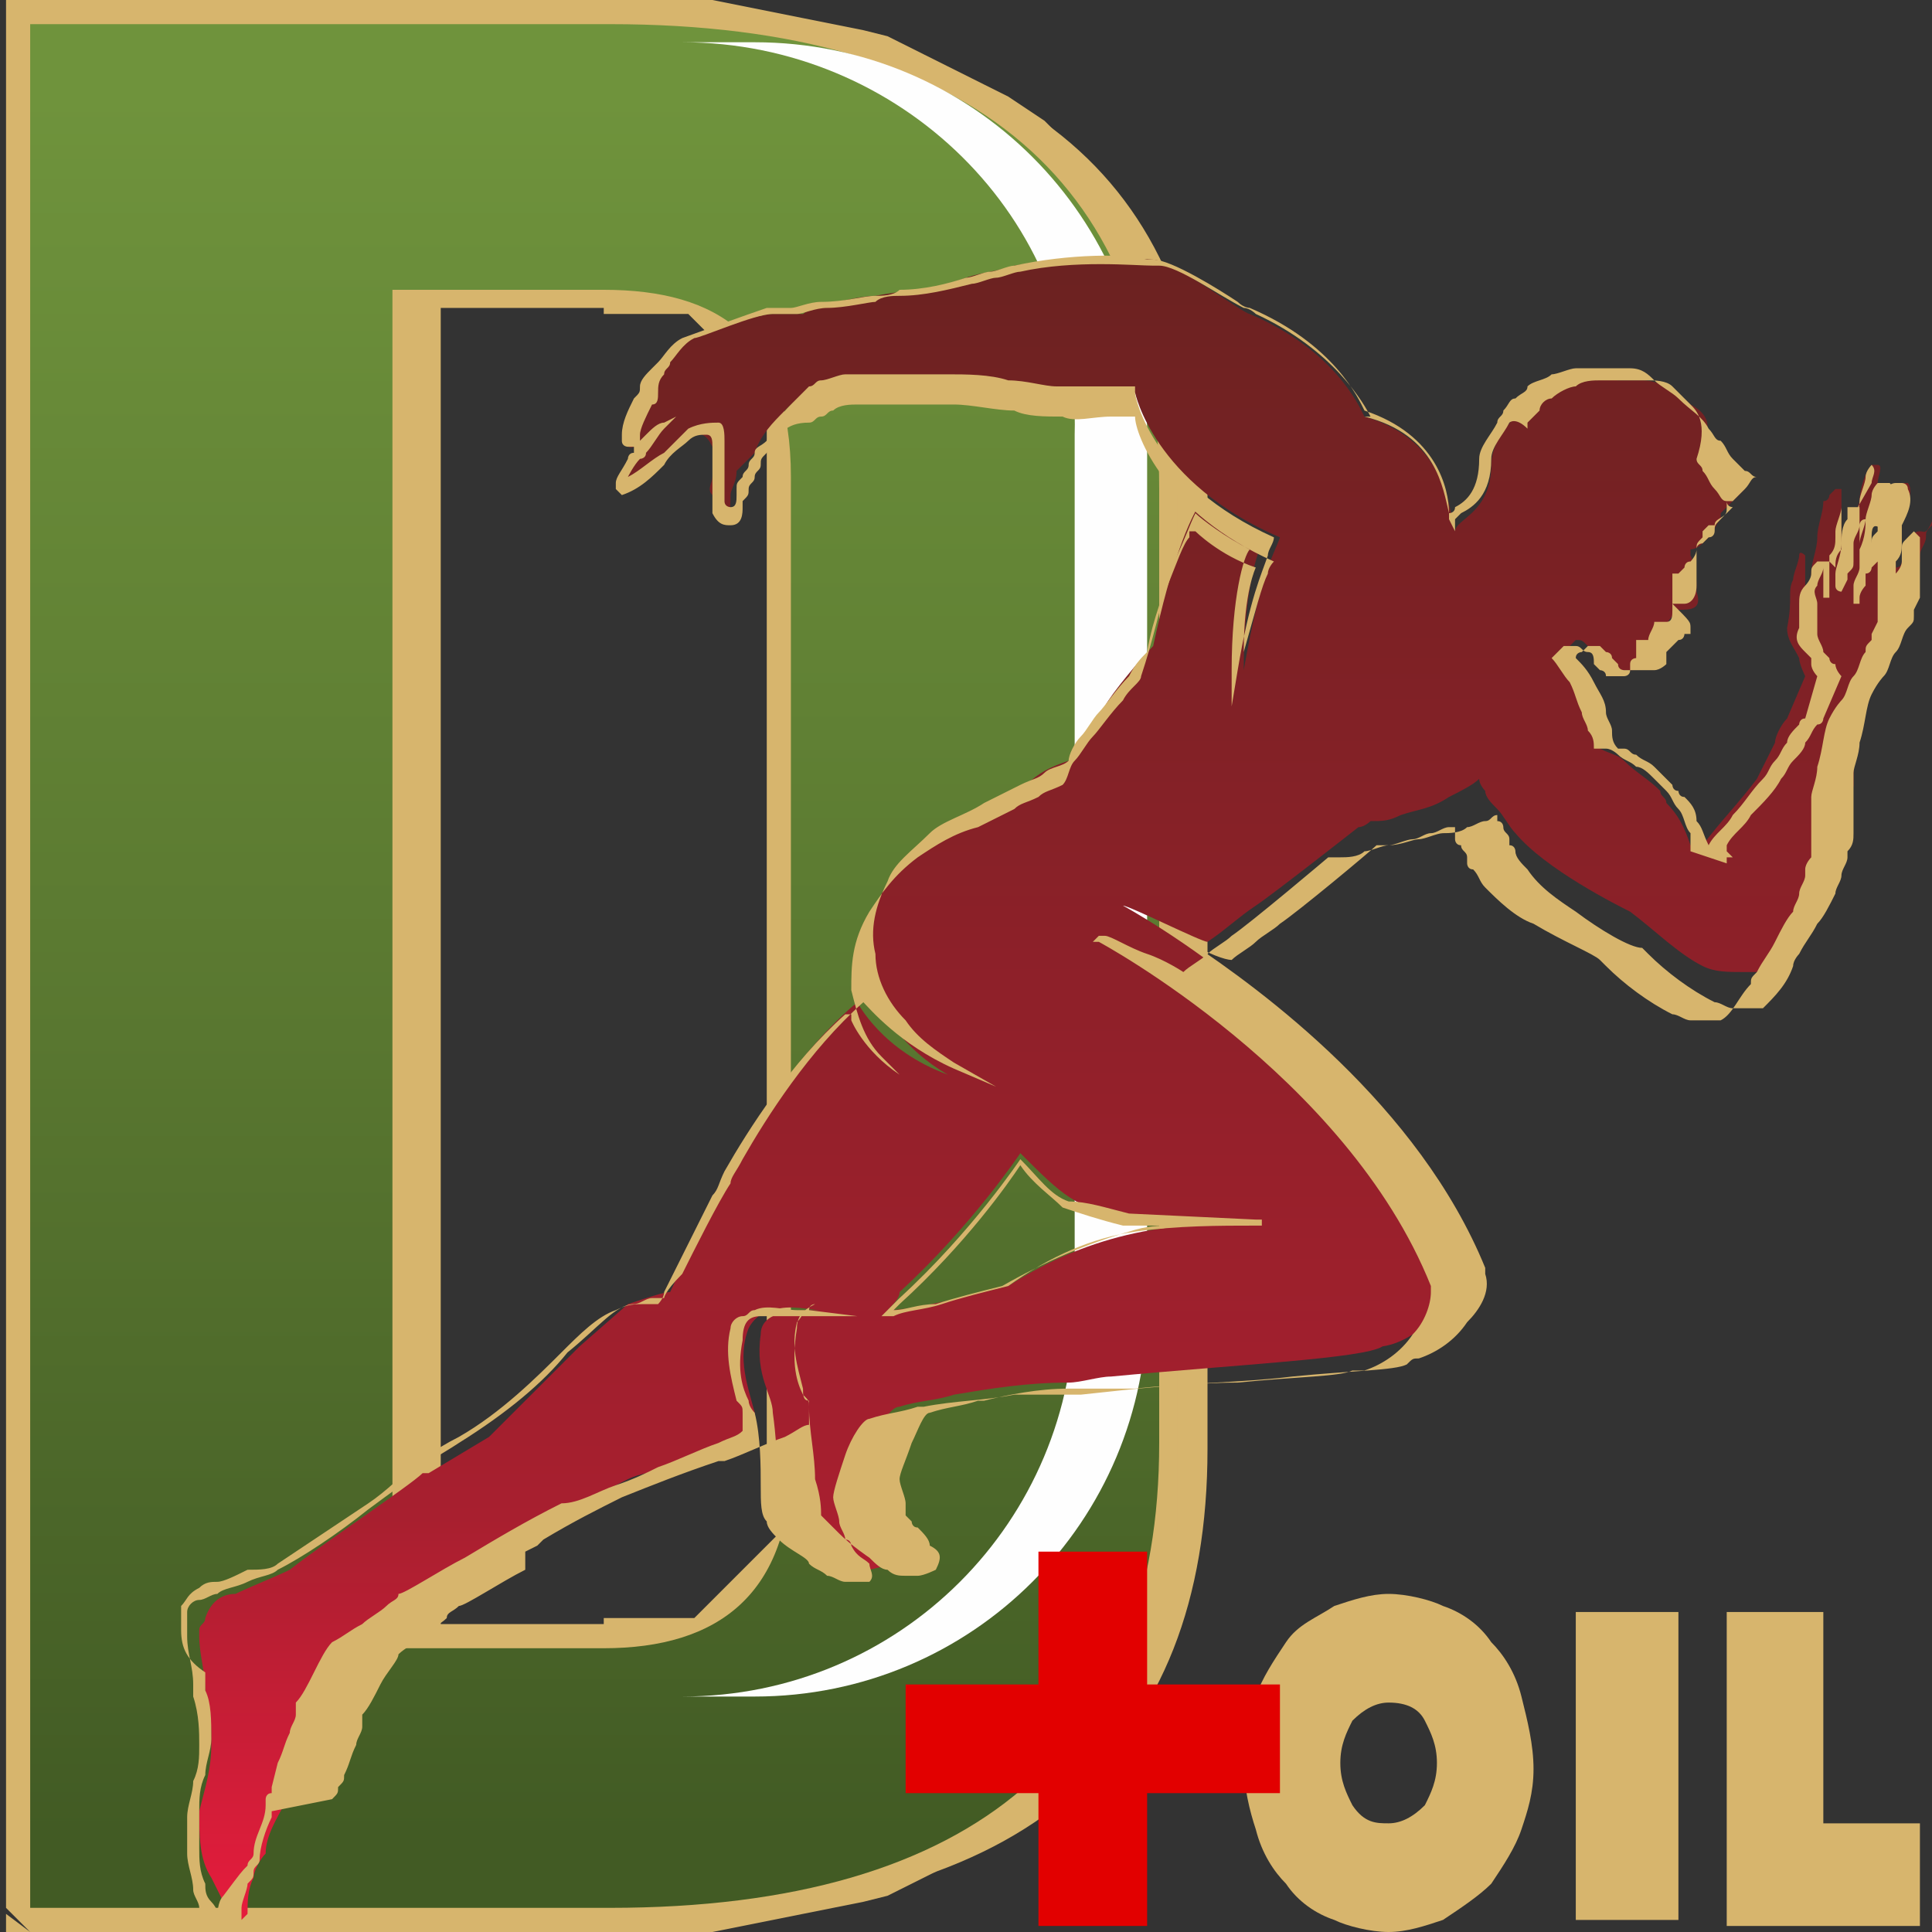 <svg xml:space="preserve" style="enable-background:new 0 0 32 32;" viewBox="0 0 32 32" y="0px" x="0px" xmlns:xlink="http://www.w3.org/1999/xlink" xmlns="http://www.w3.org/2000/svg" id="Layer_1" version="1.1">
<rect x="0" y="0" width="32" height="32" fill="#333333" stroke="none"/>
<style type="text/css">
	.st0{fill:#D7B56D;}
	.st1{fill:url(#_x31__00000176028658100069768160000018446616291402207136_);}
	.st2{fill-rule:evenodd;clip-rule:evenodd;fill:#FEFEFE;}
	.st3{fill:url(#SVGID_1_);}
	.st4{fill:#E20000;}
</style>
<g>
	<path d="M1.3,31.7h9.6c6.1,0,9.1-2.7,9.1-7.7V8.1c0-5-3-7.7-9.1-7.7H1.3C1.3,0.4,1.3,31.7,1.3,31.7z M10.8,4.8
		c1.9,0,3.1,0.8,3.1,3.1v16.3c0,2.2-1.2,3.1-3.1,3.1H7.3V4.8H10.8z" class="st0"></path>
	<g>
		<path d="M10.1,32H0.5v-0.7h9.6l0,0V32z M18.7,23.9h0.8l0,0l0,0.5l0,0.5l0,0.5l-0.1,0.4l-0.1,0.4l-0.1,0.4L19.1,27
			L19,27.3l-0.2,0.4l-0.2,0.4l-0.2,0.3l-0.2,0.3L18.1,29l-0.2,0.3l-0.3,0.3l-0.3,0.3l-0.3,0.2l-0.3,0.2l-0.4,0.2l-0.4,0.2L15.5,31
			l-0.4,0.2l-0.4,0.2l-0.4,0.1l-0.5,0.1l-0.5,0.1l-0.5,0.1l-0.5,0.1l-0.5,0.1l-0.5,0l-0.6,0l-0.6,0v-0.7l0.5,0l0.5,0l0.5,0l0.5-0.1
			l0.5-0.1l0.5-0.1l0.4-0.1l0.4-0.1l0.4-0.1l0.4-0.1l0.4-0.2l0.3-0.2l0.3-0.2l0.3-0.2l0.3-0.2l0.3-0.2l0.2-0.2l0.2-0.2l0.2-0.3
			l0.2-0.3l0.2-0.3l0.2-0.3l0.2-0.3l0.2-0.3l0.1-0.4l0.1-0.4l0.1-0.4l0.1-0.4l0.1-0.4l0-0.4l0-0.5L18.7,23.9
			C18.8,23.9,18.7,23.9,18.7,23.9z M19.5,8.1v15.8h-0.8V8.1l0,0H19.5z M10.1,0.7V0l0,0l0.6,0l0.6,0l0.5,0l0.5,0.1l0.5,0.1l0.5,0.1
			l0.5,0.1l0.5,0.1l0.4,0.1l0.4,0.2L15.5,1l0.4,0.2l0.4,0.2l0.4,0.2l0.3,0.2l0.3,0.2l0.3,0.3l0.3,0.3L18,3l0.2,0.3l0.2,0.3l0.2,0.3
			l0.2,0.4l0.2,0.4L19.1,5l0.1,0.4l0.1,0.4l0.1,0.4l0.1,0.4l0,0.5l0,0.5l0,0.5h-0.8l0-0.5l0-0.4l0-0.4l-0.1-0.4L18.5,6l-0.1-0.4
			l-0.1-0.4l-0.1-0.4L18,4.5l-0.2-0.3l-0.2-0.3l-0.2-0.3l-0.2-0.3L17,3.1l-0.2-0.2l-0.2-0.2l-0.3-0.2L16,2.1l-0.3-0.2l-0.3-0.2
			L15,1.6l-0.3-0.2l-0.4-0.1l-0.4-0.2L13.5,1l-0.4-0.1l-0.5-0.1l-0.5-0.1l-0.5-0.1l-0.5,0l-0.5,0H10.1L10.1,0.7z M0.5,0h9.6v0.7H0.5
			L0.1,0.3L0.5,0z M0.1,0.3V0h0.4L0.1,0.3z M0.1,31.6V0.3h0.8v31.3L0.5,32L0.1,31.6z M0.5,32H0.1v-0.3L0.5,32z M13.5,7.8h-0.8l0,0
			V7.6l0-0.2l0-0.2l0-0.2l0-0.2l0-0.2l0-0.2l0-0.1l-0.1-0.1l-0.1-0.1l-0.1-0.1L12.2,6l-0.1-0.1l-0.1-0.1L12,5.8l-0.1-0.1l-0.1-0.1
			l-0.1-0.1l-0.1-0.1l-0.1-0.1l-0.1-0.1l-0.1,0l-0.1,0l-0.1,0l-0.1,0l-0.1,0l-0.1,0l-0.2,0l-0.2,0l-0.2,0l-0.2,0H10V4.4h0.2l0.2,0
			l0.2,0l0.2,0l0.2,0l0.2,0l0.2,0l0.2,0l0.2,0.1l0.2,0.1l0.2,0.1L12,4.9l0.1,0.1L12.3,5l0.1,0.1l0.1,0.1l0.1,0.1l0.1,0.1l0.1,0.1
			l0.1,0.1L13,5.9L13.1,6l0.1,0.2l0.1,0.2l0.1,0.2l0.1,0.2l0,0.2l0,0.2l0,0.2l0,0.2l0,0.2L13.5,7.8L13.5,7.8z M12.7,24.1V7.8h0.8
			v16.3l0,0H12.7L12.7,24.1z M10,27.5v-0.7l0,0h0.2l0.2,0l0.2,0l0.2,0l0.2,0l0.1,0l0.1,0l0.1,0l0.1,0l0.1,0l0.1-0.1l0.1-0.1l0.1-0.1
			l0.1-0.1l0.1-0.1l0.1-0.1l0.1-0.1l0.1-0.1l0.1-0.1l0.1-0.1l0.1-0.1l0.1-0.1l0.1-0.1l0.1-0.1l0-0.1l0-0.2l0-0.2l0-0.2l0-0.2l0-0.2
			l0-0.2v-0.2h0.8v0.2l0,0.2l0,0.2l0,0.2l0,0.2l0,0.2l-0.1,0.2l-0.1,0.2l-0.1,0.2l-0.1,0.2L13,26.1L13,26.2l-0.1,0.1l-0.1,0.1
			l-0.1,0.1l-0.1,0.1l-0.1,0.1l-0.1,0.1L12.2,27L12,27.1l-0.2,0.1l-0.2,0.1l-0.2,0.1l-0.2,0.1l-0.2,0l-0.2,0l-0.2,0l-0.2,0l-0.2,0
			l-0.2,0l-0.2,0H10L10,27.5z M6.5,26.9H10v0.7H6.5l-0.4-0.3L6.5,26.9z M6.5,27.5H6.1v-0.3L6.5,27.5z M7,4.8v22.4H6.1V4.8l0.4-0.3
			L7,4.8z M6.1,4.8V4.5h0.4L6.1,4.8z M10,5.1H6.5V4.5H10l0,0C10,4.5,10,5.1,10,5.1z" class="st0"></path>
		
			<linearGradient gradientTransform="matrix(2.834646e-02 0 0 2.834646e-02 -151.578 -996.217)" y2="36216.691" x2="5693.464" y1="35199.957" x1="5693.464" gradientUnits="userSpaceOnUse" id="_x31__00000073687076211685192040000016902904191091830450_">
			<stop style="stop-color:#6F933C" offset="0"></stop>
			<stop style="stop-color:#597730" offset="0.541"></stop>
			<stop style="stop-color:#425B24" offset="1"></stop>
		</linearGradient>
		<path d="M0.5,31.6h9.6
			c6.1,0,9.1-2.7,9.1-7.7V8.1c0-5-3-7.7-9.1-7.7H0.5C0.5,0.3,0.5,31.6,0.5,31.6z M10,4.8c1.9,0,3.1,0.8,3.1,3.1v16.3
			c0,2.2-1.2,3.1-3.1,3.1H6.5V4.8H10z" style="fill:url(#_x31__00000073687076211685192040000016902904191091830450_);" id="_x31_"></path>
	</g>
	<path d="M11.3,0.7h1.2c3.6,0,6.5,2.9,6.5,6.5v14.4c0,3.6-2.9,6.5-6.5,6.5h-1.2c3.6,0,6.5-2.9,6.5-6.5V7.2
		C17.9,3.6,14.9,0.7,11.3,0.7z" class="st2"></path>
</g>
<g>
	<g>
		
			<linearGradient gradientTransform="matrix(2.834646e-02 0 0 2.834646e-02 -151.578 -996.217)" y2="35304.762" x2="5964.17" y1="36259.625" x1="5964.17" gradientUnits="userSpaceOnUse" id="SVGID_1_">
			<stop style="stop-color:#E41C3C" offset="0"></stop>
			<stop style="stop-color:#A81F2F" offset="0.239"></stop>
			<stop style="stop-color:#6C2221" offset="1"></stop>
		</linearGradient>
		<path d="M31.8,8.8C31.8,8.8,31.8,8.8,31.8,8.8C31.8,8.8,31.8,8.8,31.8,8.8L31.8,8.8c-0.1,0-0.2,0.1-0.2,0.2
			c0,0,0,0.1,0,0.1c0,0.1-0.1,0.2-0.1,0.2c0,0,0,0.1-0.1,0.1c0,0,0,0,0,0c0,0,0,0,0,0c0,0,0,0,0,0c0-0.1,0-0.2,0-0.3
			c0.1-0.2,0.1-0.4,0.1-0.5c0.1-0.2,0.2-0.5,0.1-0.6c0,0-0.1,0-0.1,0c-0.1,0.1-0.2,0.3-0.3,0.5c0,0.1,0,0.2-0.1,0.3
			c0,0.1,0,0.2-0.1,0.2C31,9,31,9.1,31,9.1c0,0-0.1,0.2-0.1,0.1c0,0,0,0,0,0c0,0,0-0.1,0-0.1c0-0.1,0.1-0.4,0.1-0.7
			c0.1-0.1,0.1-0.3,0.1-0.4c0-0.1,0.1-0.3,0-0.3c0,0-0.1,0-0.1,0c0,0,0,0,0,0c0,0,0,0,0,0c-0.1,0.1-0.2,0.4-0.2,0.6
			c-0.1,0.3-0.2,0.7-0.3,0.8c0,0,0,0,0,0l0,0l0,0c0,0,0,0,0,0c0,0,0,0,0,0c0-0.2,0-0.5,0-0.7c0,0,0,0,0,0c0-0.1,0-0.2,0-0.3
			c0,0-0.1,0-0.1,0c0,0,0,0,0,0l0,0c0,0,0,0-0.1,0.1c0,0,0,0.1-0.1,0.1c0,0,0,0,0,0c0,0,0,0,0,0c0,0.2-0.1,0.4-0.1,0.6
			c0,0.2-0.1,0.4-0.1,0.6c0,0.1,0,0.2-0.1,0.3l0,0c0-0.1,0-0.1,0-0.2c0-0.1,0-0.1,0-0.2l0,0l0,0c0-0.1,0-0.1,0-0.2
			c0,0-0.1-0.1-0.1,0c0,0.1-0.1,0.3-0.1,0.4c-0.1,0.2,0,0.3-0.1,0.8c0,0.2,0.1,0.3,0.2,0.5c0,0.1,0.1,0.3,0.1,0.3l-0.3,0.7
			c-0.1,0.1-0.2,0.3-0.2,0.4c-0.1,0.2-0.2,0.4-0.3,0.6c-0.3,0.4-0.6,0.7-0.9,1.1c0,0-0.1,0.1-0.1,0.1c0,0,0-0.1-0.1-0.1c0,0,0,0,0,0
			l0,0l0,0c-0.1-0.3-0.2-0.5-0.4-0.7c0,0,0,0,0,0c0-0.1-0.1-0.1-0.1-0.2c-0.2-0.2-0.4-0.3-0.6-0.5c-0.1-0.1-0.2-0.1-0.4-0.2
			c0-0.2-0.1-0.4-0.2-0.6c-0.1-0.3-0.3-0.7-0.5-0.9c0.1-0.1,0.2-0.2,0.3-0.3c0,0,0,0,0,0c0.1,0,0.1,0,0.2,0.1c0.1,0,0.2,0.1,0.3,0.2
			c0.1,0.1,0.1,0.1,0.2,0.2c0,0,0,0,0,0c0,0,0,0,0,0c0,0,0,0,0,0l0,0c0,0,0,0,0,0c0,0,0,0,0,0c0.1,0,0.2,0,0.2,0
			c0.1,0,0.2,0,0.3-0.1c0,0,0-0.1,0.1-0.1c0-0.1,0.1-0.1,0.1-0.2c0.1-0.1,0.1-0.1,0-0.2c0,0,0.1,0,0.1,0c0,0,0,0,0-0.1
			c0-0.1,0.1-0.2,0.2-0.3c0.2,0,0.4,0,0.3-0.3c0-0.2,0-0.4-0.1-0.6c0,0,0-0.1,0-0.1v0c0,0,0,0,0,0c0.1,0,0.2-0.1,0.2-0.1
			c0,0,0.1-0.1,0.1-0.1c0.1-0.1,0.1-0.2,0.2-0.3c0,0,0-0.1,0-0.1c0,0,0.1-0.1,0.1-0.1c0.1-0.1,0.2-0.2,0.3-0.3c0,0,0,0,0,0
			c-0.2,0-0.3-0.1-0.4-0.3c-0.1-0.2-0.2-0.3-0.3-0.5C28.4,7,28.2,6.8,28,6.7c-0.2-0.2-0.5-0.4-0.8-0.4c-0.1,0-0.3,0-0.4,0
			c-0.1,0-0.3-0.1-0.4-0.1c-0.3,0-0.5,0.1-0.8,0.2c0,0,0,0,0,0c-0.2,0.1-0.3,0.2-0.4,0.4c0,0,0,0-0.1,0.1c-0.2,0.2-0.4,0.5-0.4,0.8
			c0,0.8-0.6,0.9-0.6,1.1C24,8.5,24,7.3,22.6,6.9c-0.1-0.2-0.5-1.1-1.9-1.7c-0.1,0-1.3-0.9-1.6-0.9c-0.1,0-1.2-0.1-2.3,0.1
			c-0.3,0.1-0.5,0.1-0.8,0.2c-0.5,0.2-1,0.2-1.5,0.3c-0.3,0-1.1,0.2-1.2,0.3c-0.2,0-0.3,0-0.5,0c-0.3,0-1.4,0.4-1.4,0.4
			c-0.3,0.2-0.4,0.4-0.5,0.6c-0.2,0.2-0.1,0.3-0.3,0.5c-0.3,0.3-0.3,0.8-0.1,0.7c0.1-0.1,0.3-0.3,0.4-0.3c0,0,0,0,0,0
			c-0.2,0.2-0.3,0.4-0.4,0.5c-0.2,0.2-0.2,0.5-0.2,0.5c0.3-0.1,0.7-0.6,1-0.8c0.3-0.2,0.4-0.1,0.5,0.1c0,0.1,0.1,0.4,0,0.5
			c0,0.1-0.1,0.2,0,0.3c0,0,0,0.4,0.2,0.4c0.1,0,0.1-0.3,0.1-0.4c0-0.1,0.1-0.2,0.1-0.4c0.1-0.1,0.2-0.2,0.3-0.3
			c0.1-0.3,0.3-0.5,0.5-0.7c0.1-0.1,0.2-0.2,0.4-0.3c0.2-0.1,0.7-0.1,0.7-0.1c0.2,0,0.5,0,0.7,0.1c0.6,0,1.2,0,1.8,0.1
			c0.6,0.1,1.1,0.1,1.7,0c0.2,0,0.3,0,0.5-0.1c0,0,0.3,1.5,2.4,2.4c-0.1,0.3-0.3,0.5-0.6,2.2c0-1.5,0.3-2.1,0.3-2.1
			c-0.6-0.3-1-0.7-1-0.7c-0.2,0.3-0.5,1-0.8,2.4c-0.2,0.2-0.7,0.8-0.8,1c-0.2,0.3-0.3,0.5-0.5,0.8c0,0,0,0,0,0c0,0,0,0.1-0.1,0.1
			c-0.3,0.1-0.5,0.2-0.7,0.4c-0.5,0.3-1.1,0.5-1.6,0.9c-1.7,1.3-1.1,3.1,0.3,3.9c-1.1-0.4-1.5-1.2-1.5-1.2c-1.2,1-2,2.6-2.2,3
			c-0.3,0.4-0.8,1.6-0.9,1.8c-0.1,0-0.4,0.1-0.7,0.2l-0.8,0.7l-0.8,0.8l-0.5,0.5l-0.2,0.2l-1,0.6c0,0,0,0-0.1,0
			c-0.2,0.2-1.7,1.2-2.2,1.6c-0.2,0.1-0.7,0.3-0.9,0.4c-0.2,0-0.4,0.1-0.5,0.4c0,0.1-0.1,0.1-0.1,0.2c0,0,0,0.1,0,0.1
			c0,0.3,0.1,0.6,0.1,0.9c0.1,0.3,0.1,0.6,0.1,0.9c0,0.4-0.1,0.7-0.2,1.1c0,0.4,0,0.8,0.2,1.1c0.1,0.2,0.2,0.4,0.3,0.6
			c0,0,0.1,0.1,0.1,0.1c0,0,0,0,0,0c0,0,0.1,0,0.1,0c0,0,0,0,0.1-0.1c0-0.2,0-0.4,0.1-0.6c0-0.1,0.1-0.3,0.2-0.4
			c0-0.3,0.2-0.6,0.3-0.8c0-0.1,0.1-0.2,0.1-0.3c0,0,0,0,0,0l0,0c0-0.1,0.1-0.2,0.1-0.3c0.1-0.3,0.2-0.5,0.3-0.8c0,0,0-0.1,0.1-0.1
			c0,0,0,0,0-0.1c0.1-0.2,0.5-0.9,0.5-1c0,0,0,0,0,0c0.2-0.3,0.5-0.5,0.8-0.7c0.2-0.1,1.5-0.8,1.6-0.9c0,0,0-0.1,0-0.1l1-0.5
			l1.2-0.6c0.2-0.1,0.4-0.1,0.6-0.2c0.4-0.1,1.3-0.5,1.5-0.6c0-0.1,0-0.2,0-0.3c-0.1-0.4-0.3-0.9-0.1-1.4c0.1-0.2,0.3-0.3,0.4-0.3
			c0.3-0.1,0.6,0,0.8,0c0,0,0,0,0.1,0c-0.1,0-0.1,0-0.2,0c-0.3,0-0.9,0-0.9,0.4c-0.1,0.7,0.2,1,0.2,1.3c0.1,0.7,0.1,1.7,0.2,1.8
			c0.1,0.2,0.7,0.6,0.8,0.6c0.2,0.1,0.4,0.2,0.6,0.2c0,0,0.4-0.1,0.5-0.1c0.2-0.3-0.1-0.2-0.3-0.6c0,0-0.1-0.1-0.1-0.1
			c0,0-0.1-0.4-0.2-0.7c0-0.1,0.3-1.2,0.6-1.2c0.3-0.1,0.6-0.1,0.9-0.2c0.6-0.1,1.2-0.2,1.9-0.2c0.2,0,0.5-0.1,0.7-0.1
			c2.1-0.2,4.2-0.3,4.5-0.5c0.7-0.1,1.4-1,1.2-1.5c-1.4-3.6-5.5-5.8-5.5-5.8c0.1,0,1.3,0.6,1.4,0.6c0.3-0.2,0.5-0.4,0.8-0.6
			c0.3-0.2,1.7-1.3,1.7-1.3c0.1,0,0.2-0.1,0.2-0.1c0.2,0,0.3,0,0.5-0.1c0.3-0.1,0.5-0.1,0.8-0.3c0.2-0.1,0.4-0.2,0.5-0.3
			c0,0.1,0.1,0.2,0.1,0.2c0,0.1,0.1,0.2,0.2,0.3c0.1,0.1,0.2,0.3,0.3,0.4c0.5,0.6,1.7,1.2,1.9,1.3c0.4,0.3,0.8,0.7,1.2,0.9
			c0,0,0,0,0,0c0.2,0.1,0.4,0.1,0.7,0.1c0.1,0,0.1,0,0.2,0c0.3-0.2,0.4-0.5,0.6-0.8c0.2-0.4,0.4-0.7,0.6-1.1
			c0.1-0.2,0.2-0.4,0.2-0.7c0-0.1,0.1-0.2,0.1-0.3c0-0.1,0.1-0.1,0.1-0.2c0,0,0-0.1,0-0.1c0,0,0-0.1,0-0.1c0,0,0,0,0-0.1
			c0,0,0-0.1,0-0.1c0,0,0,0,0-0.1c0,0,0-0.1,0-0.1c0,0,0,0,0-0.1c0,0,0-0.1,0-0.1c0.1-0.2,0.2-0.9,0.3-1.3c0.1-0.2,0.2-0.3,0.2-0.3
			c0.1-0.3,0.2-0.5,0.4-0.8c0-0.1,0.1-0.2,0.1-0.3l0.1-0.2c0,0,0,0,0,0c0,0,0,0,0,0l0,0c0,0,0-0.1,0-0.1l0,0c0-0.1,0.1-0.2,0.1-0.3
			l0,0c0-0.1,0-0.1,0.1-0.2c0-0.1,0-0.1,0.1-0.2c0,0,0-0.1,0-0.1c0,0,0,0,0,0v0C31.9,8.9,31.9,8.8,31.8,8.8z M18.7,20.2L18.7,20.2
			l2.2,0.1c-1.4-0.1-2.8,0.1-4.2,1c-0.8,0.2-1.6,0.4-2,0.4h0c0.1-0.1,0.2-0.2,0.2-0.3c0,0,0,0,0,0c1.2-1.1,2-2.3,2-2.3
			C17.6,19.8,17.8,20,18.7,20.2z" class="st3"></path>
		<g>
			<path d="M10.2,24.6L10.2,24.6L10.2,24.6c0.3-0.1,0.5-0.2,0.7-0.3l0,0c0.3-0.1,0.7-0.3,1-0.4c0.2-0.1,0.3-0.1,0.4-0.2
				c0,0,0-0.1,0-0.1c0,0,0-0.1,0-0.2l0,0c0-0.1,0-0.1-0.1-0.2c-0.1-0.4-0.2-0.8-0.1-1.2c0-0.1,0.1-0.2,0.2-0.2l0,0
				c0.1,0,0.1-0.1,0.2-0.1c0.2-0.1,0.5,0,0.7,0c0,0,0.1,0,0.1,0l0.1,0l0.8,0.1l-0.8,0c0,0-0.1,0-0.1,0c0,0-0.1,0-0.1,0
				c-0.2,0-0.4,0-0.6,0l0,0c-0.2,0-0.3,0.1-0.3,0.4c-0.1,0.5,0,0.8,0.1,1c0,0.1,0.1,0.2,0.1,0.2l0,0c0.1,0.4,0.1,0.9,0.1,1.2
				c0,0.3,0,0.5,0.1,0.6c0,0.1,0.1,0.2,0.2,0.3c0.2,0.2,0.5,0.3,0.5,0.4c0.1,0.1,0.2,0.1,0.3,0.2c0.1,0,0.2,0.1,0.3,0.1
				c0,0,0.1,0,0.2,0c0.1,0,0.2,0,0.2,0l0,0c0.1-0.1,0-0.2,0-0.3c-0.1-0.1-0.2-0.1-0.3-0.3c0,0,0,0,0,0l0,0c0,0,0-0.1-0.1-0.1l0,0
				c0,0,0,0,0,0c0,0,0,0,0,0v0c0-0.1-0.1-0.2-0.1-0.3c0-0.1-0.1-0.3-0.1-0.4l0,0l0,0l0,0c0-0.1,0.1-0.4,0.2-0.7
				c0.1-0.3,0.3-0.6,0.4-0.6l0,0h0l0,0c0.3-0.1,0.5-0.1,0.8-0.2l0.1,0c0.5-0.1,1-0.1,1.5-0.2c0.1,0,0.3,0,0.4,0c0,0,0.1,0,0.2,0
				c0.2,0,0.4,0,0.5,0c0.9-0.1,1.9-0.2,2.6-0.2c1-0.1,1.7-0.1,1.9-0.2l0,0h0c0.1,0,0.1,0,0.2,0c0.3-0.1,0.6-0.3,0.8-0.6
				c0.2-0.2,0.3-0.5,0.3-0.7l0,0c0,0,0,0,0-0.1l0,0c-1.4-3.5-5.5-5.7-5.5-5.7l-0.1,0l0.1-0.1c0,0,0,0,0.1,0l0,0l0,0
				c0.1,0,0.4,0.2,0.7,0.3c0.3,0.1,0.6,0.3,0.6,0.3c0.1-0.1,0.3-0.2,0.4-0.3c0.1-0.1,0.3-0.2,0.4-0.3c0.3-0.2,1.6-1.3,1.6-1.3l0,0
				l0,0c0,0,0.1,0,0.1,0c0,0,0.1,0,0.1,0l0,0h0c0.1,0,0.3,0,0.4-0.1l0,0l0,0c0.1,0,0.3-0.1,0.4-0.1c0.1,0,0.3-0.1,0.4-0.1
				c0.1,0,0.2-0.1,0.3-0.1c0.1,0,0.2-0.1,0.3-0.1l0.1,0l0,0.1c0,0,0,0.1,0,0.1c0,0,0,0.1,0.1,0.1l0,0v0c0,0.1,0.1,0.1,0.1,0.2
				c0,0,0,0,0,0.1c0,0,0,0.1,0.1,0.1c0.1,0.1,0.1,0.2,0.2,0.3c0.2,0.2,0.5,0.5,0.8,0.6c0.5,0.3,1,0.5,1.1,0.6l0,0l0,0l0.1,0.1
				c0.3,0.3,0.7,0.6,1.1,0.8l0,0l0,0c0.1,0,0.2,0.1,0.3,0.1s0.2,0,0.3,0l0,0c0,0,0.1,0,0.1,0l0,0c0,0,0,0,0.1,0
				c0.2-0.1,0.3-0.4,0.5-0.6l0,0c0-0.1,0-0.1,0.1-0.2c0.1-0.2,0.2-0.3,0.3-0.5c0.1-0.2,0.2-0.4,0.3-0.5c0-0.1,0.1-0.2,0.1-0.3l0,0
				c0-0.1,0.1-0.2,0.1-0.3l0,0c0,0,0-0.1,0-0.1c0-0.1,0.1-0.2,0.1-0.2v0v0l0-0.1l0,0c0,0,0-0.1,0-0.1l0,0l0-0.1l0-0.1l0,0l0-0.1l0,0
				l0-0.1l0,0l0,0l0,0l0,0l0-0.1l0,0l0,0l0,0l0,0l0,0l0-0.1l0,0l0-0.1l0,0l0-0.1l0,0c0-0.1,0.1-0.3,0.1-0.5c0.1-0.3,0.1-0.6,0.2-0.8
				c0.1-0.2,0.2-0.3,0.2-0.3c0.1-0.1,0.1-0.3,0.2-0.4c0.1-0.1,0.1-0.3,0.2-0.4c0-0.1,0-0.1,0.1-0.2l0-0.1v0v0l0.1-0.2l0,0l0,0l0,0
				l0,0l0,0v0l0,0l0,0l0-0.1c0-0.1,0-0.1,0-0.2l0,0l0-0.2l0,0l0,0l0-0.1c0,0,0-0.1,0-0.1l0,0l0-0.1l0-0.1l0,0v0c0,0,0,0,0,0
				c0,0,0,0,0,0v0l0,0v0l0,0v0v0c0,0,0-0.1,0-0.1c0,0,0,0,0,0h0h0h0c0,0,0,0-0.1,0.1l0,0c0,0,0,0.1-0.1,0.1v0v0c0,0,0,0,0,0.1l0,0.1
				v0l0,0c0,0-0.1,0.1-0.1,0.2l0,0c0,0,0,0.1,0,0.1l0,0c0,0,0,0,0,0l0,0c0,0,0,0,0,0l0,0l0,0l0,0l0,0c0,0-0.1,0-0.1,0c0,0,0,0,0,0
				l0,0l0,0c0,0,0,0,0,0l0,0c0,0,0,0,0,0v0v0l0-0.1c0-0.1,0-0.1,0-0.2v0v0c0-0.1,0.1-0.2,0.1-0.3c0-0.1,0-0.1,0-0.2c0,0,0-0.1,0-0.1
				l0,0c0.1-0.2,0.1-0.4,0.1-0.5l0,0l0,0l0,0l0,0v0l0,0l0,0l0,0l0,0l0,0l0,0c-0.1,0-0.1,0.1-0.1,0.1l0,0c0,0.1-0.1,0.2-0.1,0.3v0
				c0,0.1,0,0.1,0,0.2l0,0c0,0,0,0.1,0,0.1l0,0c0,0.1,0,0.1-0.1,0.2v0l0,0l0,0c0,0,0,0.1,0,0.1v0l0,0c0,0-0.1,0.2-0.1,0.2l0,0
				c0,0-0.1,0-0.1-0.1l0,0l0,0v0v0v0l0,0c0,0,0,0,0,0c0,0,0-0.1,0-0.2c0-0.1,0.1-0.3,0.1-0.5v0v0c0-0.1,0.1-0.2,0.1-0.3
				C31,8,31,8,31,8l0,0l0,0c0-0.1,0.1-0.2,0-0.3c0,0,0,0,0,0h0h0h0c0,0-0.1,0.1-0.1,0.2c0,0.1-0.1,0.3-0.1,0.4v0v0
				c0,0.2-0.1,0.3-0.1,0.4c-0.1,0.2-0.1,0.3-0.1,0.4v0v0c0,0,0,0,0,0c0,0,0,0,0,0l0,0c0,0,0,0,0,0l0,0l0,0l-0.1,0l0-0.1l0,0v0v0
				c0,0,0,0,0,0l0,0l0,0v0v0v0l0,0v0l0,0c0-0.1,0-0.2,0-0.3c0-0.1,0-0.3,0-0.4v0v0l0,0l0,0c0,0,0-0.1,0-0.1c0,0,0-0.1,0-0.1
				c0,0,0,0,0,0l0,0c0,0,0,0,0,0h0h0l0,0v0.1c0,0,0,0,0,0l0,0c0,0,0,0,0,0c0,0,0,0,0,0.1c0,0,0,0,0,0.1v0l0,0l0,0l0,0l0,0
				c0,0.1-0.1,0.3-0.1,0.4l0,0c0,0,0,0.1,0,0.1c0,0.1,0,0.2-0.1,0.3c0,0.1,0,0.1,0,0.2c0,0.1,0,0.1,0,0.2l0,0c0,0.1,0,0.1,0,0.2
				l0,0.1l-0.1,0l0,0l0,0l0,0c0,0,0-0.1,0-0.1c0,0,0-0.1,0-0.1c0,0,0-0.1,0-0.1c0,0,0-0.1,0-0.1v0v0v0v0v0c0,0,0-0.1,0-0.1
				c0,0,0-0.1,0-0.1c0,0,0,0,0,0c0,0,0,0.1,0,0.1c0,0.1-0.1,0.2-0.1,0.3l0,0c-0.1,0.1,0,0.2,0,0.3c0,0.1,0,0.3,0,0.5
				c0,0.1,0.1,0.2,0.1,0.3c0,0,0.1,0.1,0.1,0.1c0,0,0,0.1,0.1,0.1c0,0.1,0.1,0.2,0.1,0.2l0,0l0,0l-0.3,0.7v0l0,0c0,0,0,0.1-0.1,0.1
				c-0.1,0.1-0.1,0.2-0.2,0.3c0,0.1-0.1,0.2-0.2,0.3c-0.1,0.1-0.1,0.2-0.2,0.3c-0.1,0.2-0.3,0.4-0.5,0.6c-0.1,0.2-0.3,0.3-0.4,0.5
				c0,0,0,0,0,0.1l0.1,0.1l-0.1,0c0,0,0,0,0,0.1L28,14.1l0-0.1c0,0,0,0,0-0.1l0,0l0-0.1l0,0v0v0l0,0l0,0c-0.1-0.1-0.1-0.3-0.2-0.4
				c-0.1-0.1-0.1-0.2-0.2-0.3l0,0l0,0v0c0,0,0,0-0.1-0.1c0,0,0,0-0.1-0.1c-0.1-0.1-0.2-0.2-0.3-0.2c-0.1-0.1-0.2-0.1-0.3-0.2
				c0,0-0.1-0.1-0.2-0.1c0,0-0.1,0-0.2,0l0,0l0,0c0-0.1,0-0.2-0.1-0.3c0-0.1-0.1-0.2-0.1-0.3c-0.1-0.2-0.1-0.3-0.2-0.5
				c-0.1-0.1-0.2-0.3-0.3-0.4l-0.1,0l0.1,0c0,0,0.1-0.1,0.1-0.1c0,0,0.1-0.1,0.1-0.1l0,0l0,0l0,0l0,0c0,0,0.1,0,0.1,0
				c0,0,0.1,0,0.1,0c0.1,0,0.1,0.1,0.2,0.1c0.1,0,0.1,0.1,0.1,0.2c0,0,0.1,0.1,0.1,0.1c0,0,0.1,0,0.1,0.1l0,0l0,0l0,0l0,0l0,0
				c0,0,0,0,0,0l0,0h0l0,0l0,0h0l0,0h0h0l0,0l0,0l0,0c0,0,0.1,0,0.2,0c0,0,0,0,0,0c0,0,0.1,0,0.1,0c0,0,0.1,0,0.1-0.1l0,0
				c0,0,0,0,0,0c0,0,0,0,0-0.1c0-0.1,0.1-0.1,0.1-0.1l0,0c0,0,0,0,0-0.1c0,0,0,0,0-0.1c0,0,0,0,0,0l0-0.1l0.1,0l0.1,0l0,0
				c0,0,0,0,0,0c0-0.1,0.1-0.2,0.1-0.3c0,0,0,0,0,0l0,0h0h0c0.1,0,0.1,0,0.2,0c0.1,0,0.1-0.1,0.1-0.2c0-0.1,0-0.3,0-0.4
				c0-0.1,0-0.1,0-0.2c0,0,0,0,0,0l0,0c0,0,0,0,0,0v0l0,0l0,0l0,0v0l0,0l0,0c0,0,0,0,0,0l0,0l0,0h0h0c0,0,0.1,0,0.1,0l0,0
				c0,0,0,0,0.1-0.1l0,0c0,0,0-0.1,0.1-0.1c0,0,0,0,0,0l0,0c0,0,0.1-0.1,0.1-0.2s0-0.1,0.1-0.2c0,0,0-0.1,0-0.1l0,0l0,0l0,0l0,0
				c0,0,0,0,0.1-0.1c0,0,0,0,0.1,0c0-0.1,0.1-0.1,0.2-0.2c0,0,0.1-0.1,0.1-0.1c0,0-0.1,0-0.1-0.1c-0.1,0-0.1-0.1-0.2-0.2
				c-0.1-0.1-0.1-0.2-0.2-0.3c0-0.1-0.1-0.1-0.1-0.2C28.3,7,28.1,6.8,28,6.7l0,0c-0.1-0.1-0.2-0.2-0.3-0.3c-0.1-0.1-0.3-0.1-0.4-0.1
				c-0.1,0-0.2,0-0.2,0c-0.1,0-0.1,0-0.2,0c-0.1,0-0.1,0-0.2,0l0,0c-0.1,0-0.2,0-0.2,0c-0.1,0-0.3,0-0.4,0.1c-0.1,0-0.3,0.1-0.4,0.2
				l0,0l0,0c-0.1,0-0.2,0.1-0.2,0.2c-0.1,0.1-0.1,0.1-0.2,0.2l0,0c0,0,0,0,0,0.1l0,0c0,0,0,0,0,0C25.1,6.9,25,7,25,7l0,0
				c-0.1,0.2-0.3,0.4-0.3,0.6c0,0.6-0.3,0.8-0.5,0.9c-0.1,0.1-0.1,0.1-0.1,0.1l0,0.2L24,8.6c0,0,0-0.1,0-0.1
				c-0.1-0.4-0.2-1.3-1.4-1.6l0,0l0,0l0.1,0l0,0c-0.1-0.2-0.6-1.1-1.9-1.7c0,0-0.1-0.1-0.2-0.1c-0.4-0.2-1.1-0.7-1.4-0.7l0,0
				c0,0,0,0-0.1,0c-0.3,0-1.3-0.1-2.2,0.1c-0.1,0-0.3,0.1-0.4,0.1c-0.1,0-0.3,0.1-0.4,0.1c-0.4,0.1-0.8,0.2-1.2,0.2
				c-0.1,0-0.3,0-0.4,0.1c-0.1,0-0.5,0.1-0.8,0.1c-0.2,0-0.4,0.1-0.5,0.1l0,0h0c-0.1,0-0.2,0-0.2,0s-0.2,0-0.2,0
				c-0.3,0-1.2,0.4-1.3,0.4c-0.2,0.1-0.3,0.3-0.4,0.4c0,0.1-0.1,0.1-0.1,0.2c-0.1,0.1-0.1,0.2-0.1,0.3l0,0c0,0.1,0,0.2-0.1,0.2
				c-0.1,0.2-0.2,0.4-0.2,0.5c0,0,0,0.1,0,0.1c0,0,0,0,0,0l0,0c0,0,0,0,0,0l0,0c0,0,0.1-0.1,0.1-0.1C10.8,7.1,10.9,7,11,7l0.2-0.1
				l-0.2,0.2l0,0l0,0c-0.1,0.1-0.2,0.3-0.3,0.4c0,0.1-0.1,0.1-0.1,0.1l0,0c-0.1,0.1-0.2,0.3-0.2,0.3c0,0,0,0,0,0
				c0.2-0.1,0.4-0.3,0.6-0.4c0.1-0.1,0.3-0.3,0.4-0.4C11.6,7,11.8,7,11.9,7C12,7,12,7.2,12,7.3c0,0,0,0,0,0.1c0,0.1,0,0.3,0,0.4
				c0,0,0,0.1,0,0.1c0,0.1,0,0.2,0,0.2l0,0v0l0,0c0,0,0,0.1,0,0.2c0,0.1,0.1,0.1,0.1,0.1c0.1,0,0.1-0.1,0.1-0.2c0,0,0-0.1,0-0.1
				c0-0.1,0-0.1,0.1-0.2c0-0.1,0.1-0.1,0.1-0.2c0-0.1,0.1-0.1,0.1-0.2c0-0.1,0.1-0.1,0.2-0.2l0,0c0.1-0.3,0.3-0.5,0.5-0.7
				c0.1-0.1,0.1-0.1,0.2-0.2c0.1,0,0.1-0.1,0.2-0.1c0.1,0,0.3-0.1,0.4-0.1c0.1,0,0.2,0,0.3,0v0c0.1,0,0.3,0,0.4,0c0.1,0,0.2,0,0.3,0
				c0.2,0,0.5,0,0.7,0c0.3,0,0.7,0,1,0.1c0.3,0,0.6,0.1,0.8,0.1c0.3,0,0.6,0,0.8,0c0.1,0,0.2,0,0.2,0c0.1,0,0.1,0,0.2,0l0.1,0l0,0.1
				v0l0,0c0,0.1,0.3,1.5,2.3,2.4l0,0l0,0c0,0.1-0.1,0.2-0.1,0.3l0,0c-0.1,0.3-0.3,0.7-0.5,1.9l-0.1,0.6l0-0.6c0-1.2,0.2-1.9,0.3-2
				c-0.4-0.2-0.8-0.5-0.9-0.6c-0.1,0.2-0.2,0.5-0.4,0.9c-0.1,0.4-0.3,0.8-0.4,1.4l0,0l0,0c-0.1,0.1-0.2,0.2-0.3,0.4
				c-0.2,0.2-0.4,0.5-0.5,0.6c-0.1,0.1-0.2,0.3-0.3,0.4c-0.1,0.1-0.2,0.3-0.2,0.4v0l0,0l0,0l0,0l0,0l0,0l0,0l0,0
				c-0.1,0.1-0.3,0.1-0.4,0.2s-0.2,0.1-0.4,0.2c-0.2,0.1-0.4,0.2-0.6,0.3c-0.3,0.2-0.7,0.3-0.9,0.5c-0.3,0.3-0.6,0.5-0.7,0.8
				c-0.2,0.4-0.3,0.8-0.2,1.2c0,0.4,0.2,0.8,0.5,1.1c0.2,0.3,0.5,0.5,0.8,0.7l0.7,0.4l-0.7-0.3c-0.9-0.4-1.4-1-1.5-1.1
				c-0.9,0.8-1.6,1.9-2,2.6c-0.1,0.2-0.2,0.3-0.2,0.4l0,0c-0.2,0.3-0.6,1.1-0.8,1.5l0,0C11,21.4,11,21.5,11,21.5l0,0h0
				c0,0-0.1,0-0.2,0c-0.1,0-0.2,0.1-0.3,0.1l0,0c-0.3,0-0.6,0.4-1.1,0.8c-0.4,0.5-1,1-1.8,1.5l0,0c-0.3,0.2-0.7,0.4-0.7,0.5
				c-0.1,0.1-0.4,0.3-0.8,0.6c-0.5,0.4-1.1,0.8-1.5,1c-0.1,0.1-0.3,0.1-0.5,0.2c-0.2,0.1-0.4,0.1-0.5,0.2c-0.1,0-0.2,0.1-0.3,0.1
				l0,0c-0.1,0-0.2,0.1-0.2,0.2c0,0,0,0.1,0,0.1l0,0c0,0,0,0.1,0,0.1c0,0,0,0,0,0.1s0,0,0,0.1c0,0.3,0.1,0.5,0.1,0.8l0,0l0,0.1
				l0,0.1c0.1,0.3,0.1,0.6,0.1,0.8c0,0.2,0,0.4-0.1,0.6c0,0.2-0.1,0.4-0.1,0.6c0,0.2,0,0.4,0,0.6c0,0.2,0.1,0.4,0.1,0.6l0,0
				c0,0.1,0.1,0.2,0.1,0.3c0.1,0.1,0.1,0.2,0.2,0.3l0,0c0,0,0,0,0.1,0.1l0,0c0,0,0,0,0,0c0,0,0,0,0,0l0,0h0l0,0l0,0c0,0,0,0,0,0l0,0
				l0,0c0-0.1,0-0.1,0-0.2c0-0.1,0-0.3,0.1-0.4C4,31,4,31,4.1,30.9c0-0.1,0.1-0.1,0.1-0.2c0-0.3,0.2-0.5,0.2-0.8l0,0l0-0.1l0,0
				c0,0,0-0.1,0.1-0.1l0,0c0,0,0-0.1,0-0.1l0,0l0.1-0.4v0l0,0v0c0.1-0.2,0.1-0.3,0.2-0.5c0-0.1,0.1-0.2,0.1-0.3l0,0l0-0.1l0,0l0-0.1
				v0l0,0l0,0c0,0,0,0,0,0l0,0c0.1-0.1,0.2-0.3,0.3-0.5c0.1-0.2,0.2-0.4,0.3-0.5v0l0,0l0,0l0,0C5.7,27.1,5.8,27,6,26.9
				c0.1-0.1,0.3-0.2,0.4-0.3c0.1-0.1,0.2-0.1,0.2-0.2c0.1,0,0.7-0.4,1.1-0.6l0,0c0.5-0.3,1-0.6,1.6-0.9C9.6,24.9,9.9,24.7,10.2,24.6
				L10.2,24.6z M10.2,21.7L10.2,21.7c0.2-0.1,0.3-0.1,0.5-0.1c0.1,0,0.2,0,0.2,0c0,0,0.1-0.1,0.1-0.2l0,0c0.2-0.4,0.6-1.2,0.8-1.6
				l0,0c0.1-0.1,0.1-0.2,0.2-0.4c0.4-0.7,1.1-1.8,2-2.6l0.1,0l0,0.1c0,0,0.2,0.5,0.8,0.9c-0.1-0.1-0.2-0.2-0.3-0.3
				c-0.3-0.3-0.4-0.7-0.5-1.1c0-0.4,0-0.8,0.3-1.3c0.2-0.3,0.4-0.6,0.8-0.9c0.3-0.2,0.6-0.4,1-0.5c0.2-0.1,0.4-0.2,0.6-0.3
				c0.1-0.1,0.2-0.1,0.4-0.2c0.1-0.1,0.2-0.1,0.4-0.2l0,0l0,0l0,0c0.1-0.1,0.1-0.3,0.2-0.4c0.1-0.1,0.2-0.3,0.3-0.4
				c0.1-0.1,0.3-0.4,0.5-0.6c0.1-0.2,0.3-0.3,0.3-0.4c0.2-0.6,0.3-1.1,0.4-1.4c0.2-0.5,0.3-0.8,0.4-0.9l0-0.1l0.1,0
				c0,0,0.4,0.4,1,0.6l0,0l0,0c0,0-0.2,0.4-0.2,1.4c0.2-0.7,0.3-1.1,0.4-1.3l0,0c0-0.1,0.1-0.2,0.1-0.2c-1.8-0.8-2.3-2.1-2.3-2.4
				c-0.1,0-0.1,0-0.2,0c-0.1,0-0.2,0-0.2,0c-0.3,0-0.6,0.1-0.8,0c-0.3,0-0.6,0-0.8-0.1c-0.3,0-0.7-0.1-1-0.1c-0.2,0-0.5,0-0.7,0
				c-0.1,0-0.2,0-0.3,0c-0.1,0-0.3,0-0.4,0h0l0,0c0,0-0.1,0-0.2,0c-0.1,0-0.3,0-0.4,0.1c-0.1,0-0.1,0.1-0.2,0.1
				c-0.1,0-0.1,0.1-0.2,0.1C13,7,12.9,7.2,12.7,7.5l0,0l0,0l0,0c-0.1,0.1-0.1,0.1-0.1,0.2s-0.1,0.1-0.1,0.2c0,0.1-0.1,0.1-0.1,0.2
				c0,0.1,0,0.1-0.1,0.2c0,0,0,0.1,0,0.1l0,0c0,0.1,0,0.3-0.2,0.3c-0.1,0-0.2,0-0.3-0.2c0-0.1,0-0.2,0-0.3v0c0-0.1,0-0.2,0-0.2
				c0,0,0-0.1,0-0.1v0v0c0-0.1,0-0.3,0-0.4c0,0,0-0.1,0-0.1c0-0.1,0-0.2-0.1-0.2c-0.1,0-0.2,0-0.3,0.1c-0.1,0.1-0.3,0.2-0.4,0.4
				c-0.2,0.2-0.4,0.4-0.7,0.5l0,0c0,0,0,0,0,0l0,0c0,0,0,0-0.1-0.1c0,0,0-0.1,0-0.1c0-0.1,0.1-0.2,0.2-0.4l0,0c0,0,0-0.1,0.1-0.1
				l0-0.1l0,0l0,0c0,0-0.1,0-0.1,0l0,0c0,0-0.1,0-0.1-0.1c0,0,0-0.1,0-0.1l0,0c0-0.2,0.1-0.4,0.2-0.6c0.1-0.1,0.1-0.1,0.1-0.2l0,0
				c0-0.1,0.1-0.2,0.2-0.3c0,0,0.1-0.1,0.1-0.1c0.1-0.1,0.2-0.3,0.4-0.4l0,0h0c0,0,1.1-0.4,1.4-0.5c0.1,0,0.2,0,0.2,0
				c0.1,0,0.1,0,0.2,0c0.1,0,0.3-0.1,0.5-0.1C14,5,14.3,4.9,14.5,4.9c0.1,0,0.3,0,0.4-0.1c0.4,0,0.8-0.1,1.1-0.2
				c0.1,0,0.3-0.1,0.4-0.1c0.1,0,0.3-0.1,0.4-0.1c0.9-0.2,1.9-0.2,2.2-0.1c0,0,0.1,0,0.1,0l0,0c0.3,0,1.1,0.5,1.4,0.7
				c0.1,0.1,0.2,0.1,0.2,0.1c1.4,0.6,1.8,1.5,1.9,1.7l0,0l0,0c1.2,0.4,1.4,1.3,1.4,1.7v0c0,0,0.1,0,0.1-0.1c0.2-0.1,0.4-0.3,0.4-0.8
				c0-0.2,0.2-0.4,0.3-0.6l0,0c0-0.1,0.1-0.1,0.1-0.2l0,0l0,0c0,0,0,0,0,0l0,0c0,0,0,0,0,0l0,0c0.1-0.1,0.1-0.2,0.2-0.2
				c0.1-0.1,0.2-0.1,0.2-0.2l0,0l0,0l0,0l0,0c0.1-0.1,0.3-0.1,0.4-0.2c0.1,0,0.3-0.1,0.4-0.1c0.1,0,0.2,0,0.3,0l0,0
				c0.1,0,0.1,0,0.2,0c0.1,0,0.1,0,0.2,0c0.1,0,0.2,0,0.2,0c0.2,0,0.3,0.1,0.4,0.2s0.3,0.2,0.4,0.3l0,0c0.2,0.2,0.4,0.3,0.5,0.5
				c0.1,0.1,0.1,0.2,0.2,0.2c0.1,0.1,0.1,0.2,0.2,0.3l0,0c0.1,0.1,0.1,0.1,0.2,0.2c0.1,0,0.1,0.1,0.2,0.1l0,0l0,0v0l0,0v0l0,0l0,0
				c-0.1,0-0.1,0.1-0.2,0.2c-0.1,0.1-0.1,0.1-0.2,0.2l0,0l0,0c0,0,0,0-0.1,0c0,0,0,0,0,0l0,0l0,0c0,0,0,0.1,0,0.1
				c0,0.1,0,0.1-0.1,0.2s-0.1,0.1-0.1,0.2l0,0c0,0,0,0,0,0l0,0c0,0,0,0.1-0.1,0.1c0,0-0.1,0.1-0.1,0.1l0,0c0,0-0.1,0-0.1,0.1
				c0,0,0,0,0,0l0,0c0,0.1,0,0.2,0,0.2c0,0.1,0,0.3,0,0.4c0,0.2-0.1,0.3-0.2,0.3c0,0-0.1,0-0.2,0l0,0C28,10.3,28,10.3,28,10.4
				c0,0,0,0,0,0.1l0,0c0,0,0,0-0.1,0c0,0,0,0,0,0c0,0,0,0,0,0c0,0,0,0.1-0.1,0.1c0,0,0,0-0.1,0.1l0,0c0,0-0.1,0.1-0.1,0.1
				c0,0,0,0,0,0.1c0,0,0,0,0,0.1l0,0c0,0-0.1,0.1-0.2,0.1c-0.1,0-0.1,0-0.2,0l0,0c-0.1,0-0.1,0-0.2,0l0,0c0,0,0,0,0,0h0l0,0l0,0l0,0
				h0l0,0h0l0,0l0,0h0l0,0c0,0,0,0-0.1,0l0,0c0,0,0,0,0,0c0,0,0,0,0,0c0,0-0.1,0-0.1-0.1c0,0-0.1-0.1-0.1-0.1c0-0.1-0.1-0.1-0.1-0.1
				c0,0-0.1-0.1-0.1-0.1h0l0,0c0,0,0,0-0.1,0c0,0,0,0-0.1,0c0,0-0.1,0.1-0.1,0.1c0,0-0.1,0-0.1,0.1c0.1,0.1,0.2,0.2,0.3,0.4
				c0.1,0.2,0.2,0.3,0.2,0.5c0,0.1,0.1,0.2,0.1,0.3c0,0.1,0,0.2,0.1,0.3c0,0,0.1,0,0.1,0c0.1,0,0.1,0.1,0.2,0.1
				c0.1,0.1,0.2,0.1,0.3,0.2c0.1,0.1,0.2,0.2,0.3,0.3c0,0,0,0.1,0.1,0.1c0,0,0,0.1,0.1,0.1l0,0l0,0c0.1,0.1,0.2,0.2,0.2,0.4
				c0.1,0.1,0.1,0.2,0.2,0.4l0,0l0,0l0,0c0.1-0.2,0.3-0.3,0.4-0.5c0.2-0.2,0.3-0.4,0.5-0.6c0.1-0.1,0.1-0.2,0.2-0.3
				c0.1-0.1,0.1-0.2,0.2-0.3c0-0.1,0.1-0.2,0.2-0.3c0,0,0-0.1,0.1-0.1l0.2-0.7c0,0-0.1-0.1-0.1-0.2c0,0,0-0.1,0-0.1
				c0,0-0.1-0.1-0.1-0.1c-0.1-0.1-0.2-0.2-0.1-0.4c0-0.2,0-0.3,0-0.4c0-0.1,0-0.2,0.1-0.3l0,0c0,0,0.1-0.1,0.1-0.2
				c0-0.1,0-0.1,0.1-0.2l0,0c0,0,0,0,0,0l0,0c0,0,0,0,0.1,0l0,0c0,0,0,0,0.1,0l0,0c0,0,0,0,0.1,0.1c0,0,0,0.1,0,0.1c0,0,0,0.1,0,0.1
				v0l0,0l0,0l0,0c0,0,0,0.1,0,0.1v0c0,0,0,0,0-0.1c0-0.1,0-0.1,0-0.2c0-0.1,0-0.2,0.1-0.3l0-0.1l0,0c0-0.1,0-0.3,0.1-0.4l0,0l0,0v0
				v0l0,0c0,0,0,0,0-0.1c0,0,0-0.1,0-0.1c0,0,0,0,0,0l0,0c0,0,0,0,0,0l0,0h0c0,0,0,0,0,0l0,0c0,0,0,0,0,0c0,0,0,0,0,0l0,0
				c0,0,0,0,0.1,0l0,0c0,0,0,0,0.1,0l0,0c0,0,0,0.1,0,0.2l0,0c0,0.1,0,0.1,0,0.1l0,0l0,0c0,0.1,0,0.3,0,0.4l0-0.1
				c0-0.1,0.1-0.3,0.1-0.4c0-0.1,0.1-0.3,0.1-0.4c0-0.1,0.1-0.2,0.1-0.2c0,0,0,0,0,0c0,0,0,0,0,0c0,0,0,0,0.1,0c0,0,0,0,0.1,0
				c0.1,0.1,0,0.3,0,0.4l0,0l0,0c0,0,0,0.1,0,0.1c0,0.1,0,0.2-0.1,0.3C31,8.6,31,8.8,31,8.9C31,9,31,9,31,9.1C31,9,31,9,31,9l0,0
				l0,0c0-0.1,0-0.1,0.1-0.2v0c0,0,0-0.1,0-0.1l0,0c0-0.1,0-0.1,0-0.2c0-0.1,0.1-0.2,0.1-0.3l0,0c0-0.1,0.1-0.2,0.2-0.2l0,0h0
				c0,0,0,0,0.1,0l0,0c0,0,0.1,0,0.1,0.1l0,0l0,0l0,0v0l0,0c0.1,0.2,0,0.4-0.1,0.6l0,0c0,0,0,0.1,0,0.1c0,0.1,0,0.1,0,0.2
				c0,0.1,0,0.2-0.1,0.3c0,0.1,0,0.1,0,0.2l0,0l0,0.1v0l0,0c0,0,0,0,0,0l0,0c0,0,0,0,0-0.1l0,0c0,0,0.1-0.1,0.1-0.2l0-0.1
				c0,0,0,0,0-0.1c0-0.1,0-0.1,0.1-0.2l0,0c0,0,0.1-0.1,0.1-0.1l0,0h0h0h0c0,0,0,0,0,0c0,0,0,0,0,0l0,0c0,0,0,0,0,0
				c0,0,0.1,0.1,0.1,0.1c0,0,0,0.1,0,0.1v0v0v0v0l0,0l0,0c0,0,0,0,0,0c0,0,0,0,0,0l0,0.1l0,0.1l0,0c0,0,0,0.1,0,0.1l0,0.1l0,0l0,0.1
				l0,0l0,0.1l0,0l0,0.1l0,0.1l0,0l0,0.1l0,0l0,0l0,0l0,0l0,0l0,0v0l0,0l-0.1,0.2l0,0.1c0,0.1,0,0.1-0.1,0.2v0l0,0
				c-0.1,0.1-0.1,0.3-0.2,0.4c-0.1,0.1-0.1,0.3-0.2,0.4l0,0l0,0l0,0c0,0-0.1,0.1-0.2,0.3c-0.1,0.2-0.1,0.5-0.2,0.8
				c0,0.2-0.1,0.4-0.1,0.5l0,0l0,0.1l0,0l0,0.1l0,0l0,0.1l0,0l0,0l0,0l0,0l0,0l0,0.1l0,0l0,0l0,0l0,0l0,0.1l0,0l0,0.1l0,0l0,0.1v0v0
				l0,0.1l0,0c0,0,0,0.1,0,0.1l0,0l0,0.1c0,0.1,0,0.2-0.1,0.3l0,0.1l0,0c0,0.1-0.1,0.2-0.1,0.3l0,0c0,0.1-0.1,0.2-0.1,0.3v0
				c-0.1,0.2-0.2,0.4-0.3,0.5c-0.1,0.2-0.2,0.3-0.3,0.5c0,0-0.1,0.1-0.1,0.2l0,0c-0.1,0.3-0.3,0.5-0.5,0.7l0,0h0c0,0-0.1,0-0.1,0
				c0,0-0.1,0-0.1,0c-0.1,0-0.2,0-0.3,0c-0.1,0-0.2-0.1-0.3-0.1l0,0l0,0l0,0l0,0c-0.4-0.2-0.8-0.5-1.1-0.8l-0.1-0.1
				c-0.2,0-0.7-0.3-1.1-0.6c-0.3-0.2-0.6-0.4-0.8-0.7c-0.1-0.1-0.2-0.2-0.2-0.3l0,0c0,0,0-0.1-0.1-0.1c0,0,0,0,0-0.1
				c0-0.1-0.1-0.1-0.1-0.2c0,0,0-0.1-0.1-0.1c0,0,0,0,0-0.1c-0.1,0-0.1,0.1-0.2,0.1c-0.1,0-0.2,0.1-0.3,0.1
				c-0.1,0.1-0.3,0.1-0.4,0.1c-0.1,0-0.3,0.1-0.4,0.1l0,0l0,0c-0.1,0-0.3,0.1-0.5,0.1c0,0-0.1,0-0.1,0c0,0-0.1,0-0.1,0
				c-0.1,0.1-1.3,1.1-1.6,1.3c-0.1,0.1-0.3,0.2-0.4,0.3c-0.1,0.1-0.3,0.2-0.4,0.3c-0.1,0-0.4-0.1-0.7-0.3c1.2,0.8,3.8,2.7,4.9,5.4
				l0,0c0,0,0,0,0,0.1l0,0c0.1,0.3-0.1,0.6-0.3,0.8c-0.2,0.3-0.5,0.5-0.8,0.6c-0.1,0-0.1,0-0.2,0.1c-0.2,0.1-0.9,0.1-1.9,0.2
				c-0.8,0.1-1.7,0.1-2.6,0.2h0c-0.2,0-0.4,0-0.5,0c-0.1,0-0.1,0-0.2,0c-0.1,0-0.3,0-0.4,0l0,0c-0.5,0-1,0.1-1.4,0.2l-0.1,0
				c-0.3,0.1-0.5,0.1-0.8,0.2l0,0h0c-0.1,0-0.2,0.3-0.3,0.5c-0.1,0.3-0.2,0.5-0.2,0.6v0l0,0c0,0.1,0.1,0.3,0.1,0.4
				c0,0.1,0,0.2,0,0.2l0.1,0.1c0,0,0,0.1,0.1,0.1l0,0c0,0,0,0,0,0c0.1,0.1,0.2,0.2,0.2,0.3c0.2,0.1,0.2,0.2,0.1,0.4l0,0
				c0,0-0.2,0.1-0.3,0.1c-0.1,0-0.2,0-0.2,0c-0.1,0-0.2,0-0.3-0.1c-0.1,0-0.2-0.1-0.3-0.2c0,0-0.3-0.2-0.5-0.4
				c-0.1-0.1-0.2-0.2-0.3-0.3c0-0.1,0-0.3-0.1-0.6c0-0.4-0.1-0.8-0.1-1.2l0,0c0-0.1,0-0.1-0.1-0.2c-0.1-0.2-0.2-0.5-0.1-1.1
				c0-0.2,0.1-0.3,0.3-0.4c0,0-0.1,0-0.1,0.1l0,0c-0.1,0-0.1,0.1-0.2,0.2c-0.1,0.4,0,0.7,0.1,1.1c0,0.1,0,0.2,0.1,0.2l0,0
				c0,0.1,0,0.1,0,0.2c0,0.1,0,0.1,0,0.2v0l0,0c-0.1,0-0.2,0.1-0.4,0.2c-0.3,0.1-0.7,0.3-1,0.4l0,0l-0.1,0l0,0
				c-0.6,0.2-1.1,0.4-1.6,0.6c-0.4,0.2-0.8,0.4-1.3,0.7l0,0c0,0,0,0-0.1,0.1l-0.2,0.1V26c-0.4,0.2-1,0.6-1.1,0.6
				c-0.1,0.1-0.2,0.1-0.2,0.2c-0.1,0.1-0.3,0.2-0.4,0.3c-0.1,0.1-0.3,0.2-0.4,0.3l0,0l0,0c0,0.1-0.2,0.3-0.3,0.5
				c-0.1,0.2-0.2,0.4-0.3,0.5l0,0c0,0,0,0,0,0l0,0l0,0l0,0.1l0,0l0,0.1l0,0c0,0.1-0.1,0.2-0.1,0.3c-0.1,0.2-0.1,0.3-0.2,0.5
				c0,0.1,0,0.1-0.1,0.2c0,0.1,0,0.1-0.1,0.2v0l0,0l0,0l0,0v0v0L4.5,30v0l0,0.1l0,0c-0.1,0.2-0.2,0.5-0.2,0.7v0l0,0
				c0,0.1-0.1,0.1-0.1,0.2c0,0.1,0,0.1-0.1,0.2c0,0.1-0.1,0.3-0.1,0.4c0,0.1,0,0.1,0,0.2v0l0,0l0,0l0,0l0,0l0,0c0,0,0,0,0,0l0.3,0.3
				l-0.4-0.2c0,0,0,0-0.1,0l0,0c0,0,0,0-0.1-0.1l0,0c-0.1-0.1-0.1-0.2-0.2-0.3c-0.1-0.1-0.1-0.2-0.1-0.3l0,0
				c-0.1-0.2-0.1-0.4-0.1-0.6c0-0.2,0-0.4,0-0.6c0-0.2,0-0.4,0.1-0.6c0-0.2,0.1-0.4,0.1-0.6c0-0.3,0-0.6-0.1-0.8l0-0.2l0-0.1l0,0
				C3.1,27.5,3,27.3,3,27c0,0,0,0,0-0.1c0,0,0,0,0-0.1v0v0c0,0,0-0.1,0-0.1l0,0c0,0,0-0.1,0-0.1c0.1-0.1,0.1-0.2,0.3-0.3l0,0
				c0.1-0.1,0.2-0.1,0.3-0.1c0.1,0,0.3-0.1,0.5-0.2C4.3,26,4.5,26,4.6,25.9c0.3-0.2,0.9-0.6,1.5-1c0.3-0.2,0.6-0.5,0.7-0.6l0,0
				c0,0,0.4-0.3,0.8-0.5v0c0.7-0.4,1.3-1,1.7-1.4C9.6,22.1,9.9,21.8,10.2,21.7z M27.8,10.4L27.8,10.4L27.8,10.4L27.8,10.4z
				 M3.7,31.9L3.7,31.9L3.7,31.9L3.7,31.9z M3.7,31.9L3.7,31.9L3.7,31.9L3.7,31.9L3.7,31.9L3.7,31.9L3.7,31.9L3.7,31.9L3.7,31.9
				L3.7,31.9L3.7,31.9L3.7,31.9L3.7,31.9L3.7,31.9C3.8,31.9,3.8,31.9,3.7,31.9L3.7,31.9L3.7,31.9L3.7,31.9L3.7,31.9L3.7,31.9
				L3.7,31.9L3.7,31.9L3.7,31.9L3.7,31.9L3.7,31.9L3.7,31.9L3.7,31.9L3.7,31.9L3.7,31.9L3.7,31.9L3.7,31.9
				C3.7,31.9,3.7,31.9,3.7,31.9z M3.8,31.9C3.8,31.9,3.8,31.9,3.8,31.9L3.8,31.9z M3.8,31.9L3.8,31.9L3.8,31.9z M3.7,31.9
				C3.7,31.9,3.8,31.9,3.7,31.9L3.7,31.9z M3.7,31.9C3.7,31.9,3.7,31.9,3.7,31.9L3.7,31.9z M3.7,31.9L3.7,31.9L3.7,31.9z M3.7,31.9
				L3.7,31.9L3.7,31.9z M3.7,31.9C3.7,31.9,3.7,31.9,3.7,31.9L3.7,31.9z M18.7,20.1l2.1,0.1c0,0,0.1,0,0.1,0l0,0.1l0,0h0l-0.1,0
				c-0.6,0-1.3,0-2,0.1c-0.7,0.1-1.4,0.4-2.1,0.9l0,0h0c-0.4,0.1-0.8,0.2-1.1,0.3l0,0c-0.3,0.1-0.6,0.1-0.8,0.2l0,0h0l-0.2,0
				l0.1-0.1c0,0,0.1-0.1,0.1-0.1c0,0,0.1-0.1,0.1-0.1l0,0l0,0l0,0l0,0l0,0c1.2-1.1,2-2.3,2-2.3l0-0.1l0,0.1c0.3,0.3,0.5,0.6,0.8,0.7
				C18,19.9,18.3,20,18.7,20.1z M19.4,20.3l-0.8,0h0h0c-0.4-0.1-0.7-0.2-1-0.3c-0.2-0.2-0.5-0.4-0.7-0.7c-0.2,0.3-0.9,1.3-2,2.3l0,0
				l0,0c0,0,0,0,0,0l0,0c0,0-0.1,0.1-0.1,0.1l0,0c0.2,0,0.4-0.1,0.7-0.1l0,0c0.3-0.1,0.7-0.2,1.1-0.3c0.7-0.4,1.4-0.7,2.1-0.9
				C19,20.3,19.2,20.3,19.4,20.3z" class="st0"></path>
		</g>
	</g>
</g>
<path d="M23,30.2c0.2,0,0.4-0.1,0.6-0.3c0.1-0.2,0.2-0.4,0.2-0.7c0-0.3-0.1-0.5-0.2-0.7s-0.3-0.3-0.6-0.3
	c-0.2,0-0.4,0.1-0.6,0.3c-0.1,0.2-0.2,0.4-0.2,0.7s0.1,0.5,0.2,0.7C22.6,30.2,22.8,30.2,23,30.2z M25.4,29.3c0,0.4-0.1,0.7-0.2,1
	c-0.1,0.3-0.3,0.6-0.5,0.9c-0.2,0.2-0.5,0.4-0.8,0.6C23.6,31.9,23.3,32,23,32c-0.3,0-0.7-0.1-0.9-0.2c-0.3-0.1-0.6-0.3-0.8-0.6
	c-0.2-0.2-0.4-0.5-0.5-0.9c-0.1-0.3-0.2-0.7-0.2-1.1s0.1-0.7,0.2-1.1c0.1-0.3,0.3-0.6,0.5-0.9c0.2-0.3,0.5-0.4,0.8-0.6
	c0.3-0.1,0.6-0.2,0.9-0.2s0.7,0.1,0.9,0.2c0.3,0.1,0.6,0.3,0.8,0.6c0.2,0.2,0.4,0.5,0.5,0.9C25.3,28.5,25.4,28.9,25.4,29.3z
	 M26.1,31.8v-5.1h1.7v5.1H26.1z M28.6,31.8v-5.1h1.6v3.5h1.6v1.7H28.6L28.6,31.8z" class="st0"></path>
<g>
	<path d="M15,27.9h2.2v-2.2H19v2.2h2.2v1.8H19v2.2h-1.8v-2.2H15V27.9z" class="st4"></path>
</g>
</svg>
